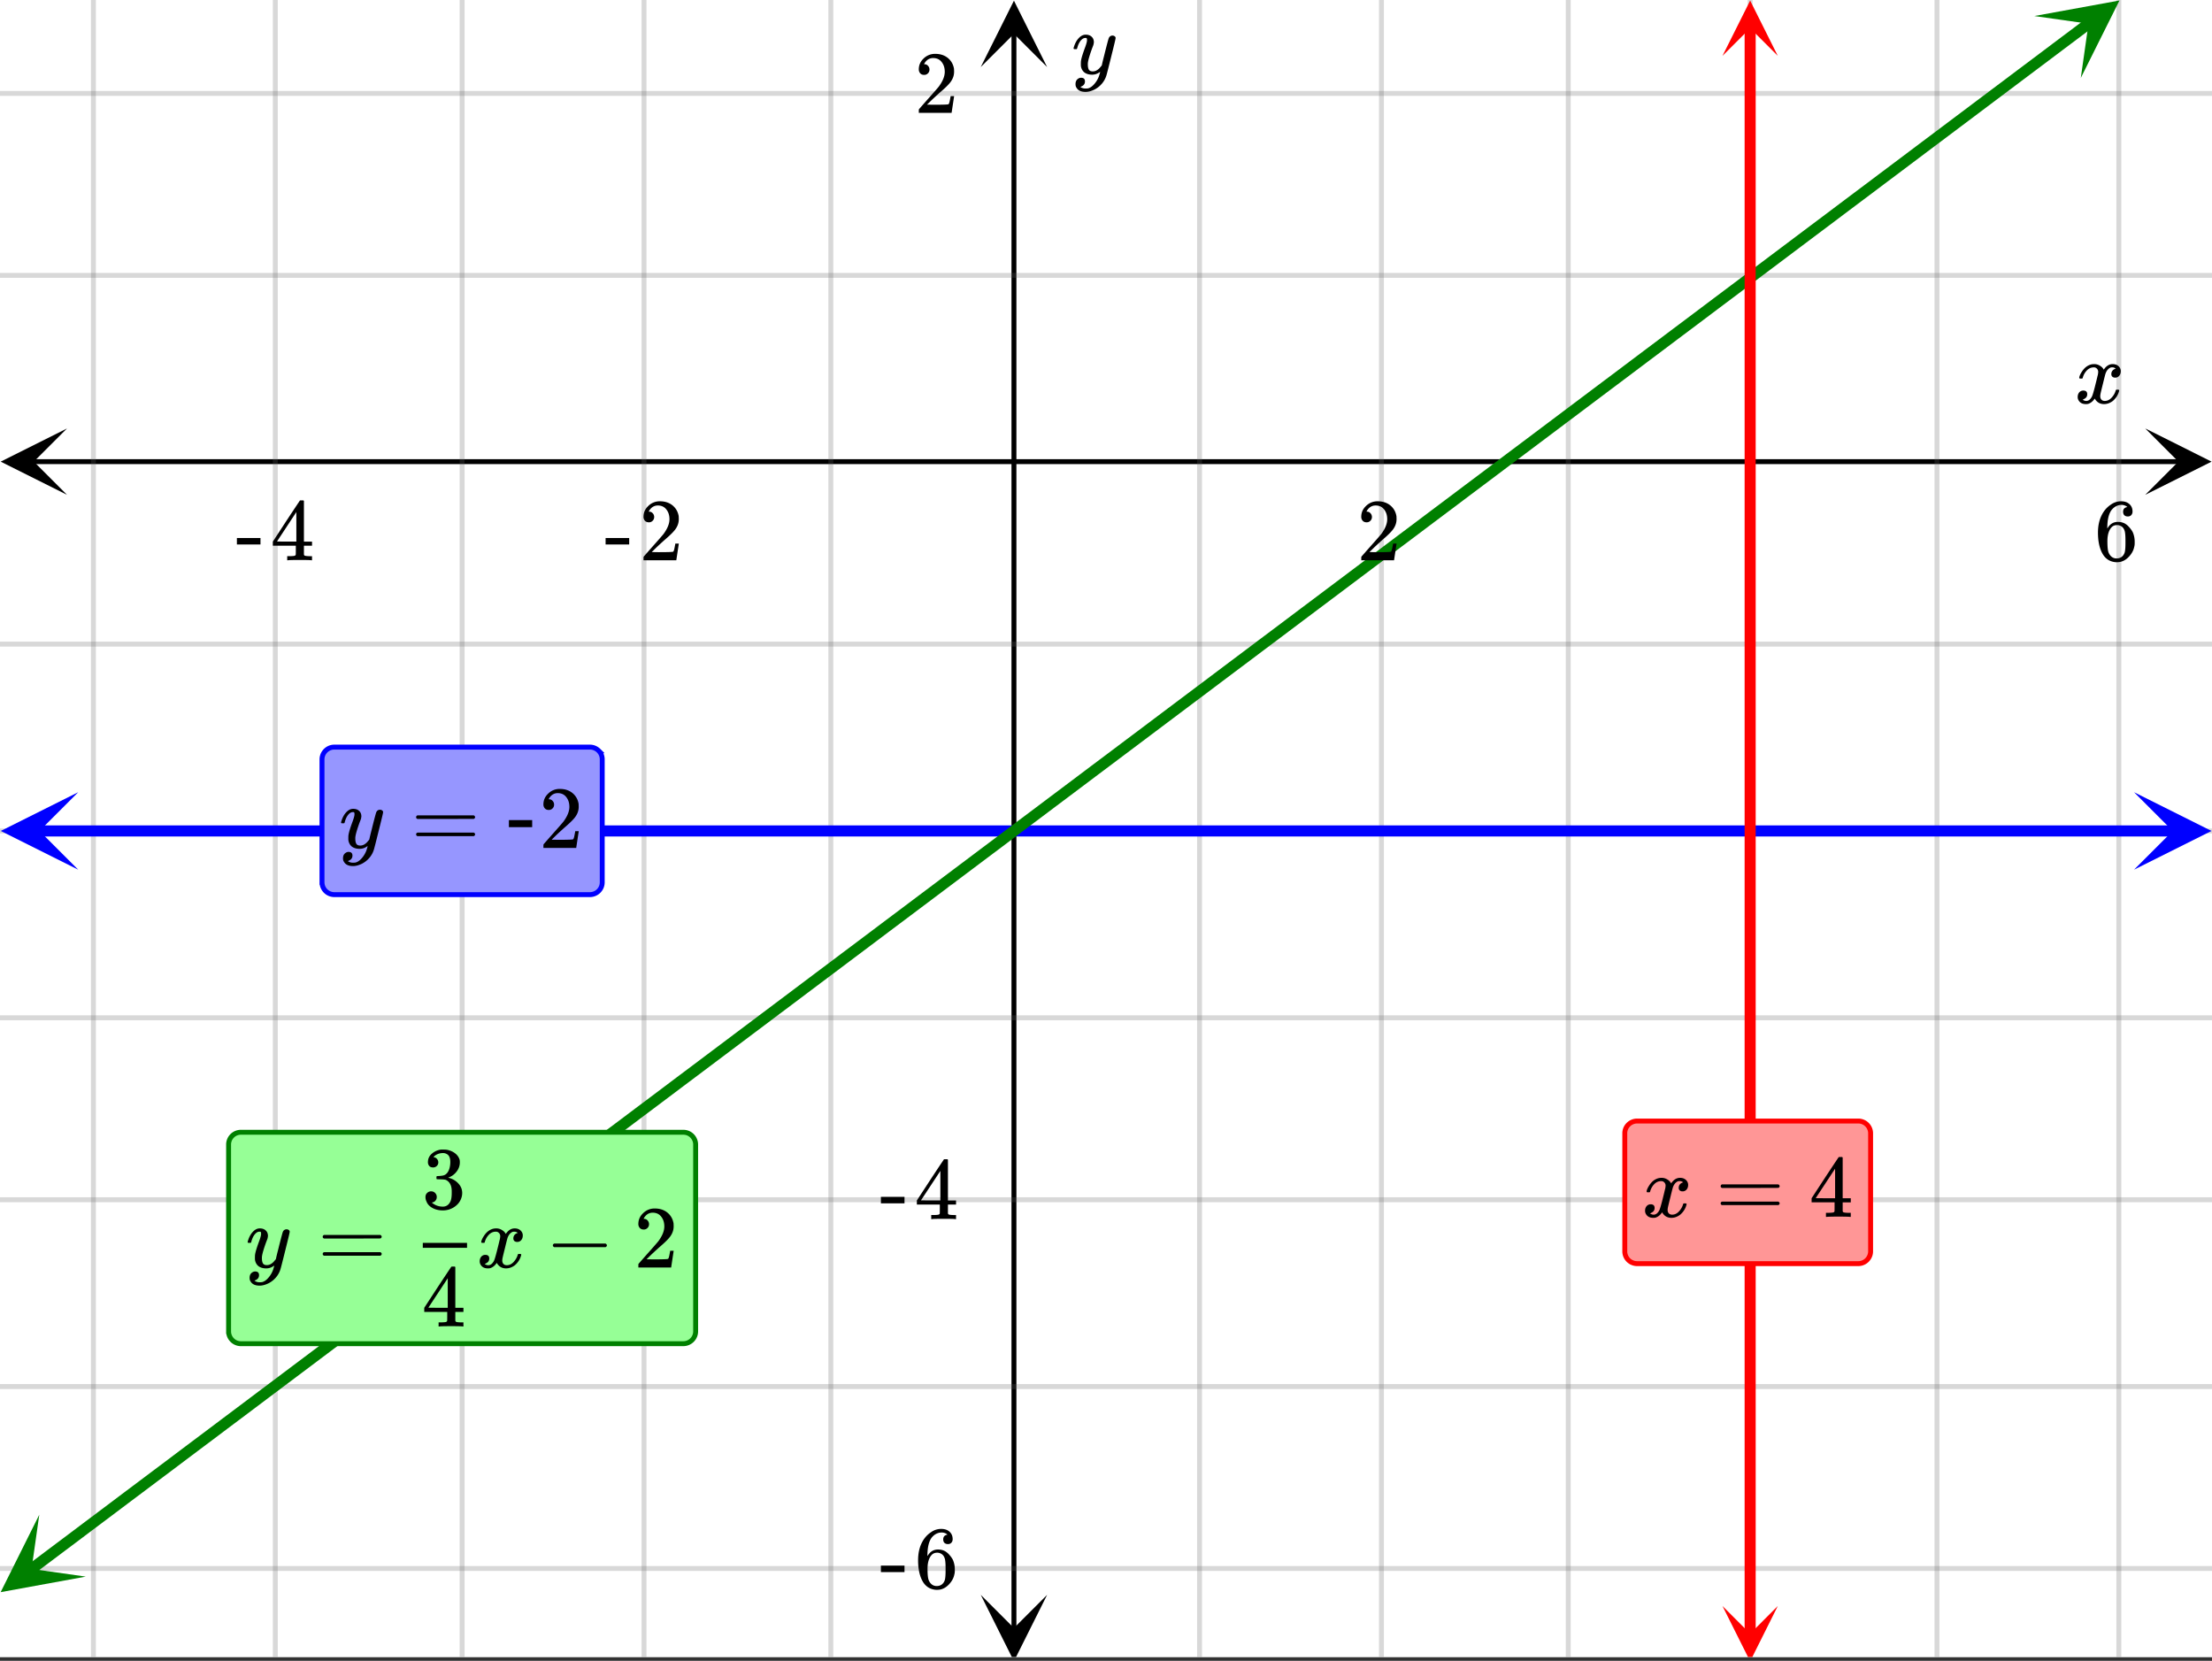<svg xmlns="http://www.w3.org/2000/svg" xmlns:xlink="http://www.w3.org/1999/xlink" width="449.28" height="337.28" viewBox="0 0 336.96 252.96"><rect x="0" y="0" width="336.96" height="252.96" fill="#333333" stroke="none"/><defs><symbol overflow="visible" id="p"><path d="M.781-3.75C.727-3.8.703-3.848.703-3.89c.031-.25.172-.563.422-.938.414-.633.941-1.004 1.578-1.11.133-.007.235-.015.297-.015.313 0 .598.086.86.25.269.156.46.355.578.594.113-.157.187-.25.218-.282.332-.375.711-.562 1.14-.562.364 0 .661.105.891.312.227.211.344.465.344.766 0 .281-.078.516-.234.703a.776.776 0 0 1-.625.281.64.64 0 0 1-.422-.14.521.521 0 0 1-.156-.39c0-.415.222-.696.672-.845a.58.58 0 0 0-.141-.093.705.705 0 0 0-.39-.094.91.91 0 0 0-.266.031c-.336.149-.586.445-.75.89-.032.075-.164.579-.39 1.516-.231.93-.356 1.45-.376 1.563a1.827 1.827 0 0 0-.047.406c0 .211.063.383.188.516.125.125.289.187.5.187.383 0 .726-.16 1.031-.484.3-.32.508-.676.625-1.063.02-.082.04-.129.063-.14.03-.02.109-.031.234-.031.164 0 .25.039.25.109 0 .012-.012.058-.031.14-.149.563-.461 1.055-.938 1.47-.43.323-.875.484-1.344.484-.625 0-1.101-.282-1.421-.844-.262.406-.594.68-1 .812-.086.02-.2.032-.344.032-.524 0-.89-.188-1.11-.563a.953.953 0 0 1-.14-.531c0-.27.078-.5.234-.688a.798.798 0 0 1 .625-.28c.395 0 .594.187.594.562 0 .336-.164.574-.484.718a.359.359 0 0 1-.063.047l-.078.031c-.012.012-.024.016-.031.016h-.032c0 .031.063.074.188.125a.817.817 0 0 0 .36.078c.32 0 .597-.203.827-.61.102-.163.282-.75.532-1.75.05-.206.109-.437.171-.687.063-.257.11-.457.141-.593.031-.133.05-.211.063-.235a2.86 2.86 0 0 0 .078-.531.678.678 0 0 0-.188-.5.613.613 0 0 0-.484-.203c-.406 0-.762.156-1.063.469a2.562 2.562 0 0 0-.609 1.078c-.012.074-.031.12-.063.14a.752.752 0 0 1-.218.016zm0 0"/></symbol><symbol overflow="visible" id="u"><path d="M6.234-5.813c.125 0 .227.04.313.11.094.062.14.152.14.266 0 .117-.226 1.058-.671 2.828C5.578-.836 5.328.133 5.266.312a3.459 3.459 0 0 1-.688 1.22 3.641 3.641 0 0 1-1.11.874c-.491.239-.945.36-1.359.36-.687 0-1.152-.22-1.39-.657-.094-.125-.14-.304-.14-.53 0-.306.085-.544.265-.72.187-.168.379-.25.578-.25.394 0 .594.188.594.563 0 .332-.157.578-.47.734a.298.298 0 0 1-.062.032.295.295 0 0 0-.078.03c-.011.009-.023.016-.031.016L1.328 2c.031.05.129.11.297.172.133.05.273.078.422.078h.11c.155 0 .273-.012.359-.031.332-.094.648-.324.953-.688A3.69 3.69 0 0 0 4.188.25c.093-.3.14-.477.14-.531 0-.008-.012-.004-.031.015a.358.358 0 0 1-.078.047c-.336.239-.703.36-1.11.36-.46 0-.84-.106-1.14-.313-.293-.219-.48-.531-.563-.937a2.932 2.932 0 0 1-.015-.407c0-.218.007-.382.03-.5.063-.394.266-1.054.61-1.984.196-.531.297-.898.297-1.11a.838.838 0 0 0-.031-.265c-.024-.05-.074-.078-.156-.078h-.063c-.21 0-.406.094-.594.281-.293.293-.511.727-.656 1.297 0 .012-.008.027-.015.047a.188.188 0 0 1-.032.047l-.015.015c-.012.012-.028.016-.047.016h-.36C.305-3.8.281-3.836.281-3.86a.97.97 0 0 1 .047-.203c.188-.625.469-1.113.844-1.468.3-.282.617-.422.953-.422.383 0 .688.105.906.312.227.2.344.485.344.86-.023.168-.04.261-.047.281 0 .055-.07.246-.203.578-.367 1-.586 1.735-.656 2.203a1.857 1.857 0 0 0-.016.297c0 .344.05.61.156.797.114.18.313.266.594.266.207 0 .406-.051.594-.157a1.84 1.84 0 0 0 .422-.328c.093-.101.21-.242.36-.422a32.833 32.833 0 0 1 .25-1.063c.093-.35.175-.687.25-1 .343-1.35.534-2.062.577-2.124a.592.592 0 0 1 .578-.36zm0 0"/></symbol><symbol overflow="visible" id="q"><path d="M1.484-5.781c-.25 0-.449-.078-.593-.235a.872.872 0 0 1-.22-.609c0-.645.243-1.195.735-1.656a2.46 2.46 0 0 1 1.766-.703c.77 0 1.41.21 1.922.625.508.418.82.964.937 1.64.008.168.016.32.016.453 0 .524-.156 1.012-.469 1.47-.25.374-.758.89-1.516 1.546-.324.281-.777.695-1.359 1.234l-.781.766 1.016.016c1.414 0 2.164-.024 2.25-.079.039-.007.085-.101.14-.28.031-.095.094-.4.188-.923v-.03h.53v.03l-.374 2.47V0h-5v-.25c0-.188.008-.29.031-.313.008-.007.383-.437 1.125-1.28.977-1.095 1.61-1.813 1.89-2.157.602-.82.907-1.57.907-2.25 0-.594-.156-1.086-.469-1.484-.312-.407-.746-.61-1.297-.61-.523 0-.945.235-1.265.703-.024.032-.047.079-.078.141a.274.274 0 0 0-.047.078c0 .012.02.016.062.016a.68.68 0 0 1 .547.25.801.801 0 0 1 .219.562c0 .23-.078.422-.235.578a.76.76 0 0 1-.578.235zm0 0"/></symbol><symbol overflow="visible" id="r"><path d="M5.031-8.11c-.199-.195-.48-.304-.843-.328-.625 0-1.153.274-1.579.813-.418.586-.625 1.492-.625 2.719L2-4.86l.11-.172c.363-.54.859-.813 1.484-.813.414 0 .781.09 1.094.266a2.6 2.6 0 0 1 .64.547c.219.242.395.492.531.75.196.449.297.933.297 1.453v.234c0 .211-.027.403-.078.578-.105.532-.383 1.032-.828 1.5-.387.407-.82.66-1.297.766a2.688 2.688 0 0 1-.547.047c-.168 0-.32-.016-.453-.047-.668-.125-1.2-.484-1.594-1.078C.83-1.66.563-2.79.563-4.218c0-.97.171-1.817.515-2.548.344-.726.82-1.296 1.438-1.703a2.62 2.62 0 0 1 1.562-.515c.531 0 .953.14 1.266.421.32.282.484.665.484 1.141 0 .23-.07.414-.203.547-.125.137-.297.203-.516.203-.218 0-.398-.062-.53-.187-.126-.125-.188-.301-.188-.532 0-.406.21-.644.64-.718zm-.593 3.235a1.18 1.18 0 0 0-.97-.484c-.335 0-.605.105-.812.312C2.22-4.597 2-3.883 2-2.907c0 .794.05 1.345.156 1.657.094.273.242.5.453.688.22.187.477.28.782.28.457 0 .804-.171 1.046-.515.133-.187.22-.41.25-.672.04-.258.063-.64.063-1.14v-.422c0-.508-.023-.895-.063-1.156a1.566 1.566 0 0 0-.25-.688zm0 0"/></symbol><symbol overflow="visible" id="s"><path d="M.14-2.406v-.985h3.594v.985zm0 0"/></symbol><symbol overflow="visible" id="t"><path d="M6.234 0c-.125-.031-.71-.047-1.75-.047-1.074 0-1.671.016-1.796.047h-.126v-.625h.422c.383-.008.618-.031.704-.063a.286.286 0 0 0 .171-.14c.008-.008.016-.25.016-.719v-.672h-3.5v-.625l2.031-3.11A431.58 431.58 0 0 1 4.5-9.108c.02-.008.113-.016.281-.016h.25l.078.078v6.203h1.235v.625H5.109V-.89a.25.25 0 0 0 .079.157c.07.062.328.101.765.109h.39V0zm-2.28-2.844v-4.5L1-2.859l1.469.015zm0 0"/></symbol><symbol overflow="visible" id="v"><path d="M.75-4.672c0-.125.063-.219.188-.281H9.53c.133.062.203.156.203.281 0 .094-.062.18-.187.25l-4.281.016H.969C.82-4.457.75-4.546.75-4.672zm0 2.61c0-.133.07-.223.219-.266h8.578a.249.249 0 0 0 .062.047l.063.047c.02.011.035.039.047.078.008.031.015.062.015.094 0 .117-.07.203-.203.265H.937C.813-1.859.75-1.945.75-2.063zm0 0"/></symbol><symbol overflow="visible" id="x"><path d="M1.328-3.094c-.137-.07-.203-.164-.203-.281 0-.113.066-.203.203-.266h7.828c.133.075.203.168.203.282 0 .105-.07.195-.203.265zm0 0"/></symbol><symbol overflow="visible" id="y"><path d="M1.719-6.25c-.25 0-.446-.07-.578-.219a.863.863 0 0 1-.204-.593c0-.508.196-.938.594-1.282a2.566 2.566 0 0 1 1.407-.625h.203c.312 0 .507.008.593.016.301.043.602.137.907.281.593.305.968.727 1.125 1.266.02.093.03.218.03.375 0 .523-.167.996-.5 1.422-.323.418-.73.714-1.218.89-.055.024-.055.04 0 .047.008 0 .05.012.125.031.55.157 1.016.446 1.39.86.376.418.563.89.563 1.422 0 .367-.086.718-.25 1.062-.218.461-.574.84-1.062 1.14-.492.302-1.04.454-1.64.454-.595 0-1.122-.125-1.579-.375-.46-.25-.766-.586-.922-1.016a1.45 1.45 0 0 1-.14-.656c0-.25.082-.453.25-.61a.831.831 0 0 1 .609-.25c.25 0 .453.087.61.25.163.169.25.372.25.61 0 .21-.063.39-.188.547a.768.768 0 0 1-.469.281l-.094.031c.489.407 1.047.61 1.672.61.5 0 .875-.239 1.125-.719.156-.29.234-.742.234-1.36v-.265c0-.852-.292-1.426-.875-1.719-.124-.05-.398-.082-.812-.093l-.563-.016-.046-.031c-.024-.02-.032-.086-.032-.204 0-.113.008-.18.032-.203.03-.03.054-.046.078-.046.25 0 .508-.02.781-.063.395-.05.695-.27.906-.656.207-.395.313-.867.313-1.422 0-.582-.157-.973-.469-1.172a1.131 1.131 0 0 0-.64-.188c-.45 0-.844.122-1.188.36l-.125.094a.671.671 0 0 0-.094.109l-.047.047a.88.88 0 0 0 .094.031c.176.024.328.11.453.266.125.148.188.32.188.515a.715.715 0 0 1-.235.547.76.76 0 0 1-.562.219zm0 0"/></symbol><symbol overflow="visible" id="w"><path d="M.656-4.234h3.547v1.078H.656zm0 0"/></symbol><clipPath id="a"><path d="M0 0h336.96v252.375H0zm0 0"/></clipPath><clipPath id="b"><path d="M.102 65.258H11V76H.102zm0 0"/></clipPath><clipPath id="c"><path d="M326.79 65.258h10.17V76h-10.17zm0 0"/></clipPath><clipPath id="d"><path d="M13 0h311v252.375H13zm0 0"/></clipPath><clipPath id="e"><path d="M149.402 242H160v10.375h-10.598zm0 0"/></clipPath><clipPath id="f"><path d="M149.402 0H160v10.21h-10.598zm0 0"/></clipPath><clipPath id="g"><path d="M0 13h336.96v227H0zm0 0"/></clipPath><clipPath id="h"><path d="M.117 120.664H12V133H.117zm0 0"/></clipPath><clipPath id="i"><path d="M325.086 120.664h11.875V133h-11.875zm0 0"/></clipPath><clipPath id="j"><path d="M0 230h14v13H0zm0 0"/></clipPath><clipPath id="k"><path d="M-3.445 237.79l21.218-15.938 15.942 21.218-21.223 15.938zm0 0"/></clipPath><clipPath id="l"><path d="M309 0h14v12h-14zm0 0"/></clipPath><clipPath id="m"><path d="M309.89 2.441l21.22-15.937 15.937 21.219-21.219 15.937zm0 0"/></clipPath><clipPath id="n"><path d="M262.39 244H271v8.375h-8.61zm0 0"/></clipPath><clipPath id="o"><path d="M262.39 0H271v8.508h-8.61zm0 0"/></clipPath></defs><g clip-path="url(#a)" fill="#fff"><path d="M0 0h336.96v252.96H0z"/><path d="M0 0h336.96v252.96H0z"/></g><path d="M5.055 70.313h326.89" fill="none" stroke="#000" stroke-width=".749"/><g clip-path="url(#b)"><path d="M10.21 65.258L.103 70.313l10.109 5.054-5.055-5.055zm0 0"/></g><g clip-path="url(#c)"><path d="M326.79 65.258l10.108 5.055-10.109 5.054 5.055-5.055zm0 0"/></g><g clip-path="url(#d)"><path d="M182.73 0v253.125M210.439 0v253.125M238.895 0v253.125M266.605 0v253.125M295.064 0v253.125M322.77 0v253.125M126.563 0v253.125M98.105 0v253.125M70.395 0v253.125M41.938 0v253.125M14.23 0v253.125" fill="none" stroke-linecap="round" stroke-linejoin="round" stroke="#666" stroke-opacity=".251" stroke-width=".749"/></g><path d="M154.457 248.07V5.055" fill="none" stroke="#000" stroke-width=".749"/><g clip-path="url(#e)"><path d="M149.402 242.914l5.055 10.11 5.055-10.11-5.055 5.055zm0 0"/></g><g clip-path="url(#f)"><path d="M149.402 10.21L154.457.103l5.055 10.109-5.055-5.055zm0 0"/></g><g clip-path="url(#g)"><path d="M0 41.938h337M0 14.23h337M0 98.105h337M0 126.563h337M0 155.02h337M0 182.73h337M0 211.189h337M0 238.895h337" fill="none" stroke-linecap="round" stroke-linejoin="round" stroke="#666" stroke-opacity=".251" stroke-width=".749"/></g><path d="M5.898 126.563h325.204" fill="none" stroke-width="1.685" stroke-linecap="round" stroke-linejoin="round" stroke="#00f"/><g clip-path="url(#h)"><path d="M11.914 120.664L.117 126.562l11.797 5.899-5.898-5.899zm0 0" fill="#00f"/></g><g clip-path="url(#i)"><path d="M325.086 120.664l11.797 5.898-11.797 5.899 5.898-5.899zm0 0" fill="#00f"/></g><path d="M4.719 239.035l2.101-1.582 2.106-1.582 2.105-1.578 2.102-1.582 2.105-1.578 2.106-1.582 2.101-1.582 2.106-1.578 2.105-1.582 2.106-1.578 2.101-1.583 2.106-1.582 2.105-1.578 2.102-1.582 2.105-1.578 2.106-1.582 2.101-1.582 2.106-1.578 2.105-1.582 2.102-1.578 4.21-3.164 2.102-1.578 2.106-1.582 2.105-1.579 2.102-1.582 2.105-1.582 2.106-1.578 2.101-1.582 2.106-1.578 2.105-1.582 2.102-1.582 2.105-1.578 2.106-1.582 2.101-1.578 4.211-3.164 2.102-1.578 2.105-1.582 2.106-1.579 2.101-1.582 2.106-1.582 2.105-1.578 2.102-1.582 2.105-1.578 2.106-1.582 2.101-1.582 2.106-1.578 2.105-1.582 2.102-1.578 4.21-3.164 2.102-1.578 2.106-1.582 2.105-1.579 2.102-1.582 2.105-1.582 2.106-1.578 2.101-1.582 2.106-1.578 2.105-1.582 2.102-1.582 2.105-1.578 2.106-1.582 2.101-1.578 4.211-3.164 2.102-1.578 2.105-1.583 2.106-1.578 2.101-1.582 2.106-1.582 2.105-1.578 2.102-1.582 2.105-1.578 2.106-1.582 2.101-1.582 2.106-1.578 2.105-1.582 2.102-1.578 4.21-3.164 2.102-1.579 2.106-1.582 2.105-1.578 2.102-1.582 2.105-1.582 2.106-1.578 2.101-1.582 2.106-1.578 2.105-1.582 2.102-1.582 2.105-1.578 2.106-1.582 2.101-1.578 4.211-3.164 2.102-1.579 2.105-1.582 2.106-1.578 2.101-1.582 2.106-1.582 2.105-1.578 2.102-1.582 2.105-1.578 2.106-1.582 2.101-1.582 2.106-1.578 2.105-1.582 2.102-1.578 4.21-3.164 2.102-1.579 2.106-1.582 2.105-1.578 2.102-1.582 2.105-1.582 2.106-1.578 2.101-1.582 2.106-1.578 2.105-1.582 2.102-1.582 2.105-1.578 2.106-1.582 2.101-1.578 4.211-3.164 2.102-1.579 2.105-1.582 2.106-1.578 2.101-1.582 2.106-1.582 2.105-1.578 2.102-1.582 2.105-1.578 2.106-1.582 2.101-1.582 2.106-1.578 2.105-1.582 2.102-1.578 4.21-3.165 2.106-1.578 2.102-1.582 2.105-1.578 2.106-1.582 2.101-1.582 2.106-1.578 2.105-1.582" fill="none" stroke-width="1.685" stroke-linecap="round" stroke-linejoin="round" stroke="green"/><g clip-path="url(#j)"><g clip-path="url(#k)"><path d="M5.984 230.707L.098 242.504l12.972-2.367-8.258-1.172zm0 0" fill="green"/></g></g><g clip-path="url(#l)"><g clip-path="url(#m)"><path d="M309.89 2.441L322.864.074l-5.89 11.797 1.172-8.258zm0 0" fill="green"/></g></g><path d="M266.606 248.91V4.21" fill="none" stroke-width="1.685" stroke="red"/><g clip-path="url(#n)"><path d="M262.39 244.613l4.215 8.426 4.211-8.426-4.21 4.215zm0 0" fill="red"/></g><g clip-path="url(#o)"><path d="M262.39 8.508l4.215-8.422 4.211 8.422-4.21-4.211zm0 0" fill="red"/></g><use xlink:href="#p" x="316.031" y="61.409"/><use xlink:href="#q" x="206.693" y="85.336"/><use xlink:href="#r" x="319.027" y="85.336"/><use xlink:href="#s" x="92.113" y="85.336"/><use xlink:href="#q" x="97.356" y="85.336"/><use xlink:href="#s" x="35.947" y="85.336"/><use xlink:href="#t" x="41.189" y="85.336"/><use xlink:href="#u" x="163.258" y="11.233"/><use xlink:href="#q" x="139.293" y="17.187"/><use xlink:href="#s" x="134.051" y="185.687"/><use xlink:href="#t" x="139.293" y="185.687"/><use xlink:href="#s" x="134.051" y="241.854"/><use xlink:href="#r" x="139.293" y="241.854"/><path d="M49.05 134.387v-18.723a1.884 1.884 0 0 1 1.157-1.727c.23-.097.469-.144.719-.144h38.941c.246 0 .488.047.715.144.23.094.434.231.61.407a1.835 1.835 0 0 1 .546 1.32v18.723c0 .25-.047.488-.14.718a1.92 1.92 0 0 1-.407.606 1.832 1.832 0 0 1-.609.406 1.87 1.87 0 0 1-.715.145H50.926a1.889 1.889 0 0 1-1.324-.551 1.889 1.889 0 0 1-.55-1.324zm0 0" fill="#9696ff" stroke="#00f" stroke-width=".749"/><use xlink:href="#u" x="51.673" y="129.146"/><use xlink:href="#v" x="62.638" y="129.146"/><use xlink:href="#w" x="76.866" y="129.146"/><use xlink:href="#q" x="82.109" y="129.146"/><path d="M247.508 190.594v-17.977a1.835 1.835 0 0 1 .547-1.32c.175-.176.379-.313.61-.406.23-.098.468-.145.714-.145h33.7c.25 0 .487.047.718.145.23.093.43.23.605.406.176.172.313.375.407.605.097.23.144.47.144.715v17.977c0 .246-.047.484-.144.715a1.866 1.866 0 0 1-1.012 1.012c-.23.097-.469.144-.719.144h-33.7c-.245 0-.483-.047-.714-.145a1.882 1.882 0 0 1-.61-.402 1.88 1.88 0 0 1-.547-1.324zm0 0" fill="#ff9696" stroke="red" stroke-width=".749"/><use xlink:href="#p" x="250.129" y="185.35"/><use xlink:href="#v" x="261.362" y="185.35"/><use xlink:href="#t" x="275.591" y="185.35"/><path d="M34.824 202.785v-28.457a1.866 1.866 0 0 1 1.871-1.871h67.399c.25 0 .488.047.719.14a1.876 1.876 0 0 1 1.011 1.016c.098.227.145.469.145.715v28.457c0 .25-.047.488-.145.719-.094.226-.23.43-.406.605a1.889 1.889 0 0 1-1.324.55l-67.399.001a1.87 1.87 0 0 1-.715-.144 1.832 1.832 0 0 1-.609-.407 1.92 1.92 0 0 1-.406-.605 1.885 1.885 0 0 1-.14-.719zm0 0" fill="#96ff96" stroke="green" stroke-width=".749"/><use xlink:href="#u" x="37.444" y="193.051"/><use xlink:href="#v" x="48.409" y="193.051"/><use xlink:href="#p" x="72.607" y="193.051"/><use xlink:href="#x" x="83.092" y="193.051"/><use xlink:href="#t" x="64.252" y="202.037"/><path d="M64.406 189.305h6.739v.75h-6.739zm0 0"/><use xlink:href="#y" x="64.252" y="184.064"/><use xlink:href="#q" x="96.572" y="193.051"/></svg>